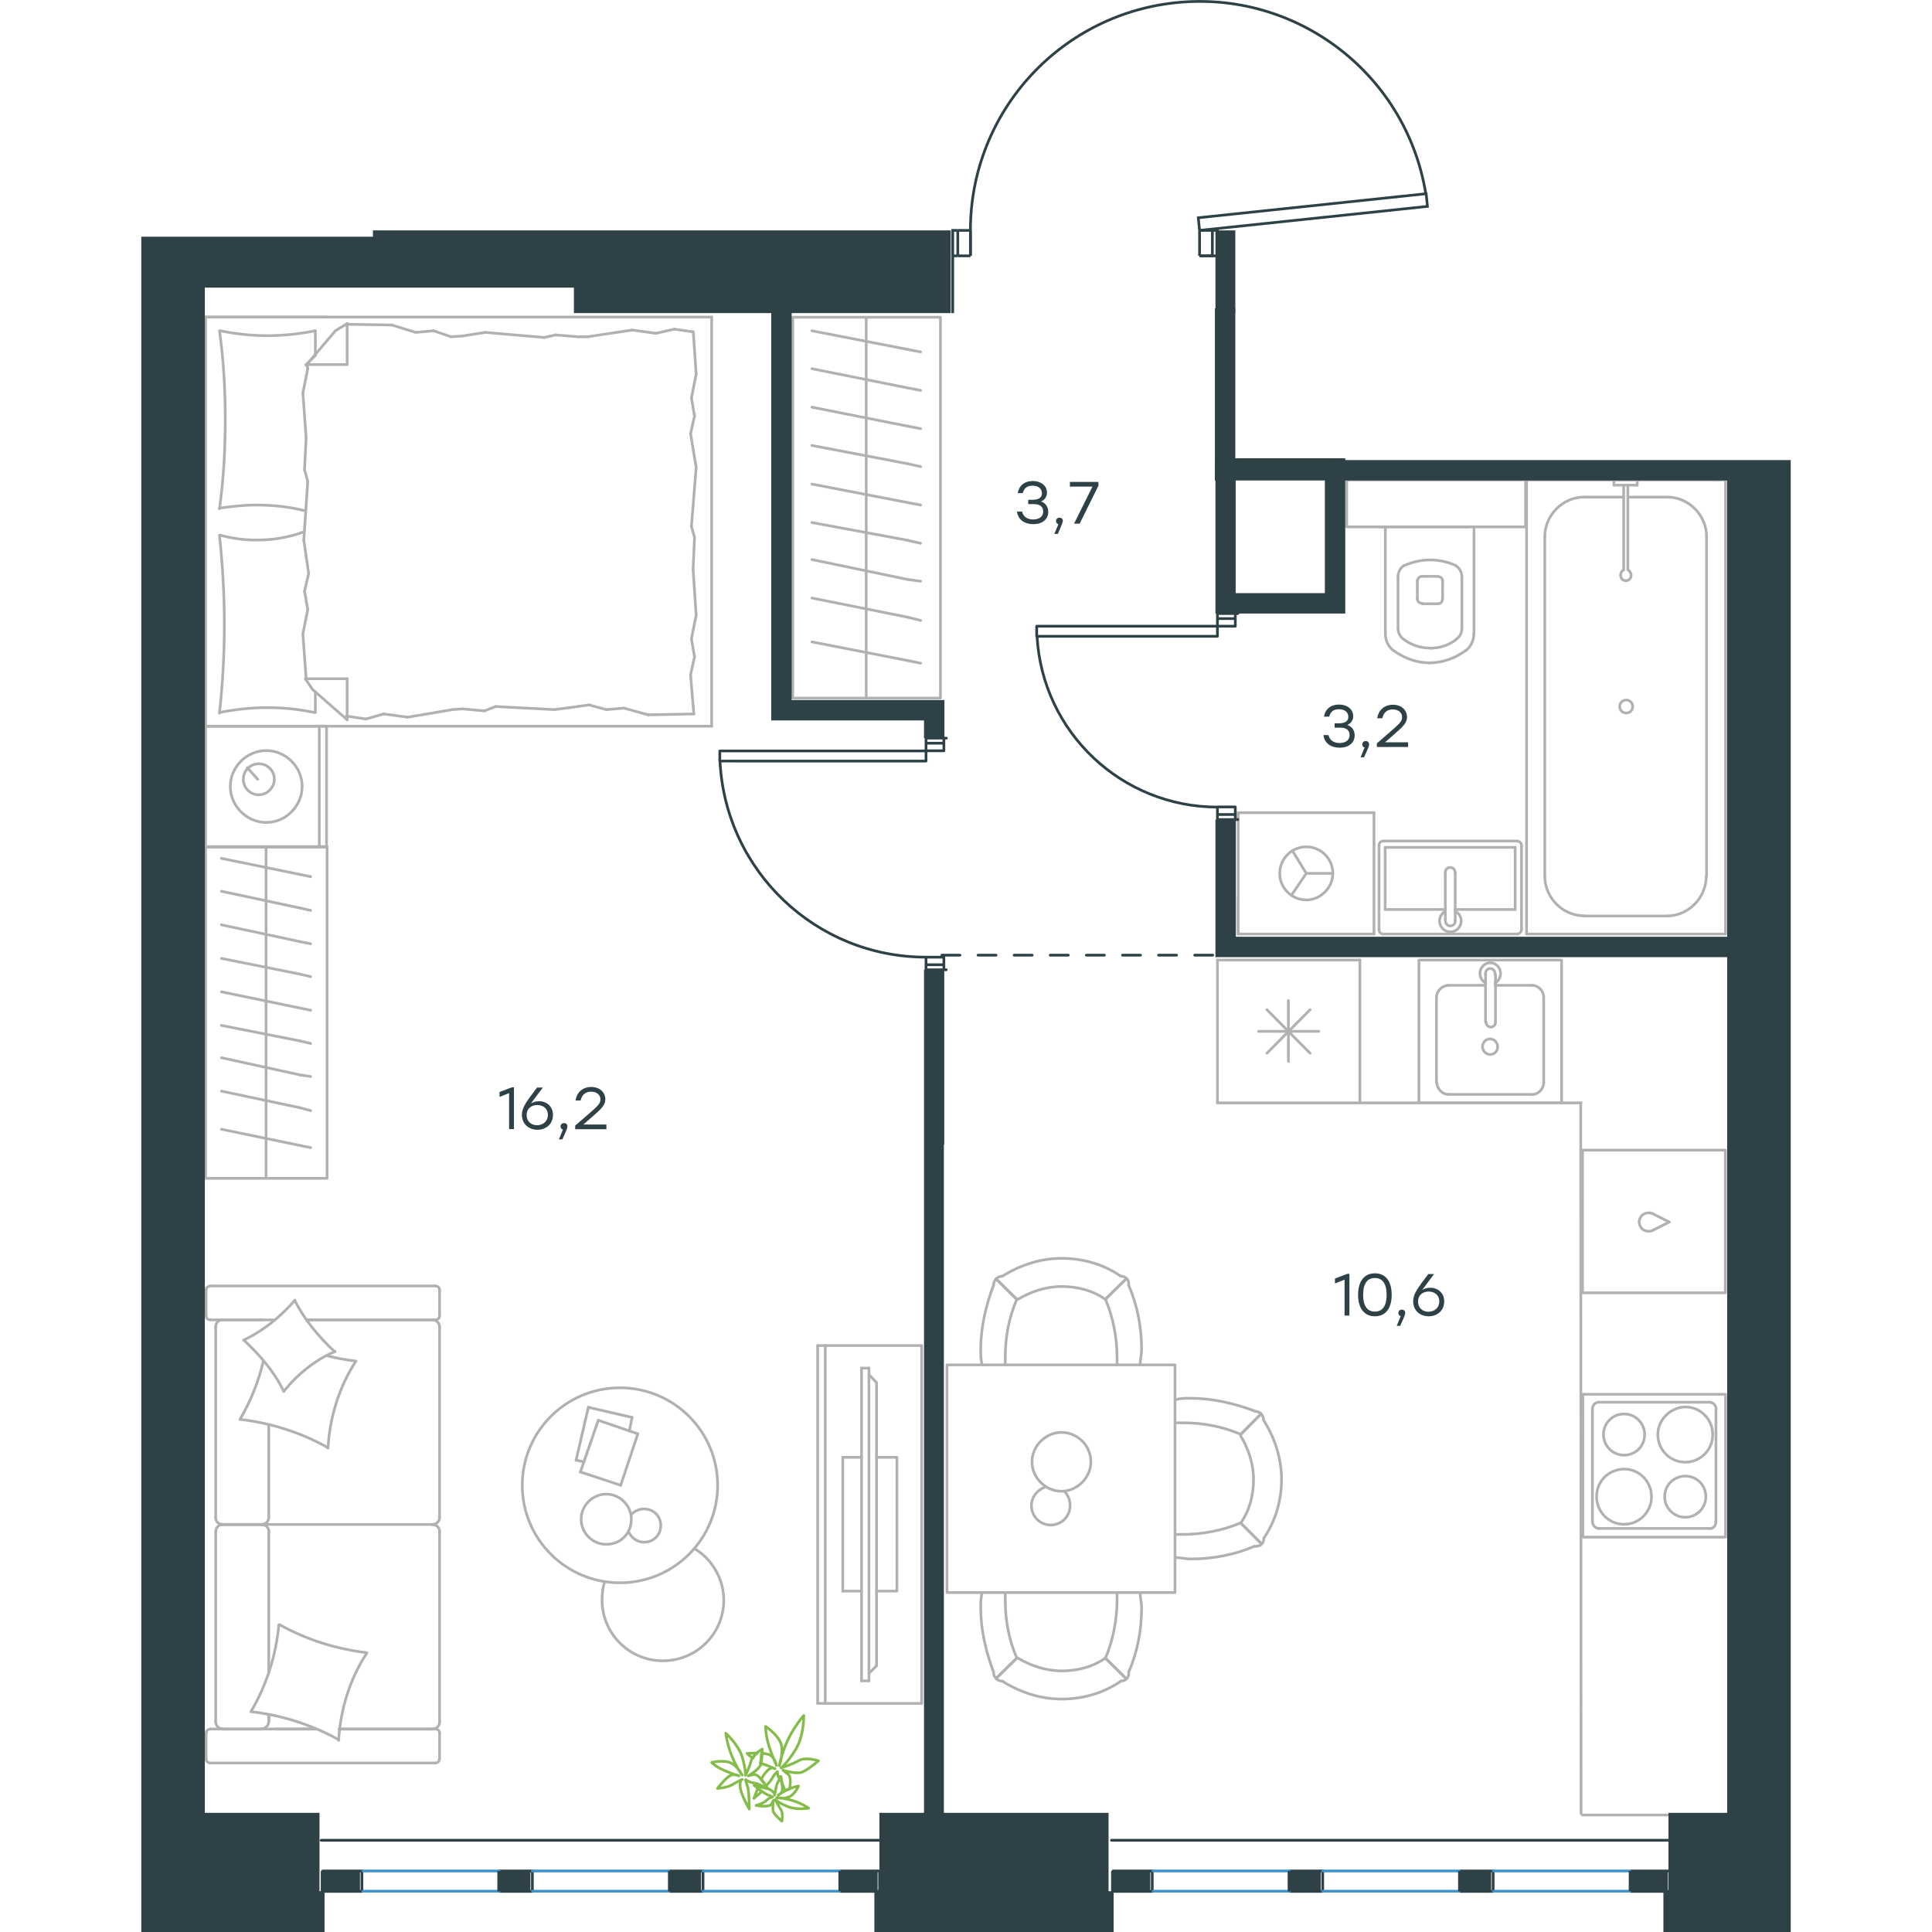 <?xml version="1.0" encoding="utf-8"?>
<!-- Generator: Adobe Illustrator 26.5.0, SVG Export Plug-In . SVG Version: 6.00 Build 0)  -->
<svg version="1.1" id="Слой_1" xmlns="http://www.w3.org/2000/svg" xmlns:xlink="http://www.w3.org/1999/xlink" x="0px" y="0px"
	 viewBox="0 0 913.5 1070" style="enable-background:new 0 0 913.5 1070;" xml:space="preserve" width="200" height="200">
<style type="text/css">
	.st0{fill:none;stroke:#B2B1B0;stroke-width:1.5;stroke-linecap:round;stroke-linejoin:round;stroke-miterlimit:22.926;}
	.st1{fill:none;stroke:#84BC4A;stroke-width:1.5;stroke-linecap:round;stroke-linejoin:round;stroke-miterlimit:22.926;}
	.st2{fill:none;stroke:#2D4146;stroke-width:1.5;stroke-linecap:round;stroke-linejoin:round;stroke-miterlimit:22.926;}
	.st3{fill:none;stroke:#2D4146;stroke-width:1.5;stroke-miterlimit:10;}
	.st4{fill:none;stroke:#3C93D0;stroke-width:1.5;stroke-linecap:round;stroke-linejoin:round;stroke-miterlimit:22.926;}
	.st5{fill-rule:evenodd;clip-rule:evenodd;fill:#2D4146;}
	.st6{enable-background:new    ;}
	.st7{fill:#2D4146;}
	
		.st8{fill:none;stroke:#2D4247;stroke-width:1.5;stroke-linecap:round;stroke-linejoin:round;stroke-miterlimit:22.926;stroke-dasharray:10;}
</style>
<g>
	<g>
		<line class="st0" x1="70.6" y1="925.6" x2="70.6" y2="848"/>
		<line class="st0" x1="165.2" y1="714.5" x2="165.2" y2="728.7"/>
		<line class="st0" x1="165.2" y1="734.9" x2="165.2" y2="840.7"/>
		<line class="st0" x1="96.7" y1="957.6" x2="74.6" y2="957.6"/>
		<line class="st0" x1="161.3" y1="957.6" x2="109.6" y2="957.6"/>
		<line class="st0" x1="161.3" y1="731" x2="91.5" y2="731"/>
		<line class="st0" x1="66.9" y1="844.3" x2="44.8" y2="844.3"/>
		<line class="st0" x1="70.6" y1="840.7" x2="70.6" y2="789.2"/>
		<line class="st0" x1="35.9" y1="974.1" x2="35.9" y2="959.9"/>
		<line class="st0" x1="44.8" y1="844.3" x2="66.9" y2="844.3"/>
		<line class="st0" x1="41.2" y1="734.9" x2="41.2" y2="840.7"/>
		<line class="st0" x1="91.5" y1="731" x2="162.9" y2="731"/>
		<line class="st0" x1="165.2" y1="848" x2="165.2" y2="953.6"/>
		<line class="st0" x1="165.2" y1="959.9" x2="165.2" y2="974.1"/>
		<line class="st0" x1="70.6" y1="953.6" x2="70.6" y2="949.6"/>
		<line class="st0" x1="38.5" y1="957.6" x2="96.7" y2="957.6"/>
		<line class="st0" x1="70.6" y1="953.6" x2="70.6" y2="949.6"/>
		<line class="st0" x1="44.8" y1="957.6" x2="66.9" y2="957.6"/>
		<line class="st0" x1="44.8" y1="844.3" x2="66.9" y2="844.3"/>
		<line class="st0" x1="41.2" y1="848" x2="41.2" y2="953.6"/>
		<line class="st0" x1="109.6" y1="957.6" x2="162.9" y2="957.6"/>
		<line class="st0" x1="38.5" y1="712.2" x2="162.9" y2="712.2"/>
		<line class="st0" x1="35.9" y1="728.7" x2="35.9" y2="714.5"/>
		<line class="st0" x1="74.1" y1="731" x2="38.5" y2="731"/>
		<line class="st0" x1="66.9" y1="844.3" x2="161.3" y2="844.3"/>
		<line class="st0" x1="66.9" y1="731" x2="44.8" y2="731"/>
		<path class="st0" d="M38.5,957.6c-1.9,0-2.6,1.3-2.6,2.3"/>
		<path class="st0" d="M162.9,731c1.6,0,2.3-1.3,2.3-2.3"/>
		<path class="st0" d="M35.9,728.7c0,1.6,1.3,2.3,2.3,2.3"/>
		<path class="st0" d="M70.6,848c0-1.9-1.6-3.6-3.9-3.6"/>
		<path class="st0" d="M44.8,731c-1.9,0-3.6,1.6-3.6,3.9"/>
		<path class="st0" d="M41.2,953.6c0,2,1.6,3.9,3.9,3.9"/>
		<path class="st0" d="M165.2,848c0-1.9-1.6-3.6-3.9-3.6"/>
		<path class="st0" d="M45.2,844.3c-2,0-3.9,1.5-3.9,3.6"/>
		<path class="st0" d="M161.3,844.3c2,0,3.9-1.6,3.9-3.9"/>
		<path class="st0" d="M35.9,974.1c0,1.6,1.3,2.3,2.3,2.3h124.6c1.6,0,2.3-1.3,2.3-2.3"/>
		<path class="st0" d="M41.2,840.7c0,1.9,1.6,3.6,3.9,3.6"/>
		<path class="st0" d="M165.2,714.5c0-1.6-1.3-2.3-2.3-2.3"/>
		<path class="st0" d="M161.3,957.6c2,0,3.9-1.6,3.9-3.9"/>
		<path class="st0" d="M165.2,959.9c0-1.6-1.3-2.3-2.3-2.3"/>
		<path class="st0" d="M165.2,734.9c0-2-1.6-3.9-3.9-3.9"/>
		<path class="st0" d="M66.1,957.6c2.2,0,4.4-1.6,4.4-3.9"/>
		<path class="st0" d="M66.6,844.3c2,0,3.9-1.5,3.9-3.6"/>
		<path class="st0" d="M38.5,712.2c-1.9,0-2.6,1.3-2.6,2.3"/>
		<path class="st0" d="M76.6,899.8c14.9,8.3,31.3,13.5,48.3,15.5"/>
		<path class="st0" d="M84.9,720.1c5.6,10.9,13.2,20.1,22.1,28.4"/>
		<path class="st0" d="M107.3,748.5c-10.9,4.6-20.8,12.6-28.4,22.1"/>
		<path class="st0" d="M124.8,915.7c-9.3,14.2-14.5,31-15.5,48.2"/>
		<path class="st0" d="M103.1,801.6c-14.9-8.3-31.3-13.5-48.3-15.5"/>
		<path class="st0" d="M54.7,786.1c5.9-10.2,10.2-20.7,12.9-32.3"/>
		<path class="st0" d="M118.9,753.8c-9.3,14.2-14.5,31-15.5,48.2"/>
		<path class="st0" d="M109.3,963.5C94.4,955.2,78,950,61,948"/>
		<path class="st0" d="M60.7,948c8.6-14.5,13.9-31,15.5-48.2"/>
		<path class="st0" d="M78.9,770.6c-5.2-10.9-13.2-20.1-22.1-28.4"/>
		<path class="st0" d="M103.1,750.9c4.9,1.3,10.6,2.3,15.5,2.9"/>
		<path class="st0" d="M56.7,742.2c10.9-5.2,20.4-12.9,28.4-22.1"/>
	</g>
	<g>
		<line class="st0" x1="247.6" y1="779.4" x2="271.8" y2="785"/>
		<line class="st0" x1="271.8" y1="785" x2="270.3" y2="792.5"/>
		<line class="st0" x1="245.2" y1="809.6" x2="240.8" y2="808.7"/>
		<line class="st0" x1="240.8" y1="808.7" x2="247.6" y2="779.4"/>
		<line class="st0" x1="253.1" y1="786.6" x2="275" y2="794.1"/>
		<line class="st0" x1="275" y1="794.1" x2="265.5" y2="822.6"/>
		<line class="st0" x1="265.5" y1="822.6" x2="243.2" y2="815.2"/>
		<line class="st0" x1="243.2" y1="815.2" x2="253.1" y2="786.6"/>
		<ellipse class="st0" cx="265.1" cy="822.6" rx="54.1" ry="54"/>
		<path class="st0" d="M271.4,841.4c0-7.6-6.3-13.9-13.9-13.9s-13.9,6.3-13.9,13.9s6.3,13.9,13.9,13.9
			C265.5,855.3,271.4,849.3,271.4,841.4z"/>
		<path class="st0" d="M271.4,838.9c1.5-2,4.4-3.2,7.1-3.2c5.1,0,9.2,3.9,9.2,9.2c0,5.1-3.9,9.2-9.2,9.2c-3.9,0-7.1-2.4-8.7-5.9"/>
		<path class="st0" d="M306.3,857.6c9.9,5.9,16.3,17,16.3,28.6c0,18.6-15.1,33.6-33.7,33.6c-18.7,0-33.7-15.1-33.7-33.6
			c0-3.3,0.3-6.6,1.3-9.9"/>
	</g>
	<g>
		<g>
			<line class="st0" x1="378.8" y1="745.2" x2="378.8" y2="943.4"/>
			<polyline class="st0" points="374.6,943.4 432.2,943.4 432.2,745.2 374.6,745.2 			"/>
			<line class="st0" x1="374.6" y1="745.2" x2="374.6" y2="943.4"/>
		</g>
		<g>
			<polyline class="st0" points="407.2,881.2 418.5,881.2 418.5,807.1 407.2,807.1 			"/>
			<line class="st0" x1="398.9" y1="807.1" x2="388.5" y2="807.1"/>
			<line class="st0" x1="388.5" y1="807.1" x2="388.5" y2="881.2"/>
			<line class="st0" x1="388.5" y1="881.2" x2="398.9" y2="881.2"/>
			<line class="st0" x1="398.9" y1="757.7" x2="403" y2="757.7"/>
			<line class="st0" x1="407.2" y1="922.5" x2="403" y2="926.8"/>
			<line class="st0" x1="403" y1="761.3" x2="407.2" y2="765.7"/>
			<line class="st0" x1="403" y1="930.9" x2="403" y2="757.7"/>
			<line class="st0" x1="398.9" y1="757.7" x2="398.9" y2="930.9"/>
			<line class="st0" x1="398.9" y1="930.9" x2="403" y2="930.9"/>
			<line class="st0" x1="407.2" y1="765.7" x2="407.2" y2="922.5"/>
		</g>
	</g>
	<g>
		<line class="st0" x1="596" y1="610.8" x2="596" y2="531.7"/>
		<line class="st0" x1="635.3" y1="587.9" x2="635.3" y2="554.1"/>
		<line class="st0" x1="647.3" y1="559.2" x2="623.4" y2="583.3"/>
		<line class="st0" x1="647.3" y1="583.3" x2="623.4" y2="559.2"/>
		<line class="st0" x1="652.2" y1="571.2" x2="618.8" y2="571.2"/>
		<line class="st0" x1="596" y1="531.7" x2="674.9" y2="531.7"/>
		<line class="st0" x1="674.9" y1="610.8" x2="674.9" y2="531.7"/>
		<line class="st0" x1="596" y1="610.8" x2="674.9" y2="610.8"/>
	</g>
	<g>
		<rect x="707.6" y="531.7" class="st0" width="79" height="79.1"/>
		<line class="st0" x1="750" y1="566.1" x2="750" y2="539.5"/>
		<line class="st0" x1="744.5" y1="545.7" x2="723.9" y2="545.7"/>
		<line class="st0" x1="723.9" y1="606.1" x2="770.3" y2="606.1"/>
		<line class="st0" x1="770.3" y1="545.7" x2="750" y2="545.7"/>
		<line class="st0" x1="776.7" y1="599.6" x2="776.7" y2="552.4"/>
		<line class="st0" x1="744.5" y1="539.5" x2="744.5" y2="566.1"/>
		<line class="st0" x1="717.3" y1="552.4" x2="717.3" y2="599.6"/>
		<path class="st0" d="M750,566.1L750,566.1c0,1.5-1.1,2.7-2.6,2.7s-2.6-1.2-2.6-2.7"/>
		<path class="st0" d="M717.3,552.4c0-3.5,3.1-6.6,6.4-6.6"/>
		<path class="st0" d="M744.5,544.5c-1.9-1.2-3.1-3.1-3.1-5.5c0-3.1,2.6-5.8,5.7-5.8c3.1,0,5.7,2.7,5.7,5.8c0,2.3-1.1,4.3-3.1,5.5"
			/>
		<path class="st0" d="M776.7,599.6c0,3.5-3.1,6.6-6.4,6.6"/>
		<path class="st0" d="M770.3,545.7c3.4,0,6.4,3.1,6.4,6.6"/>
		<path class="st0" d="M723.9,606.1c-3.4,0-6.4-3.1-6.4-6.6"/>
		<path class="st0" d="M744.5,539.5v-0.4c0-1.5,1.1-2.7,2.6-2.7s2.6,1.2,2.6,2.7v0.4"/>
		<path class="st0" d="M751.2,579.7c0-2.3-1.9-4.3-4.2-4.3s-4.2,2-4.2,4.3s1.9,4.3,4.2,4.3C749.6,584,751.2,582,751.2,579.7z"/>
	</g>
	<g>
		<path class="st0" d="M843.7,828.9c0,6.2,5,11.4,11.4,11.4c6.2,0,11.4-5,11.4-11.4c0-6.3-5-11.4-11.4-11.4
			C848.8,817.6,843.7,822.4,843.7,828.9z"/>
		<path class="st0" d="M839.9,794.5c0,8.3,6.6,15.3,15.2,15.3c8.2,0,15.2-6.6,15.2-15.3c0-8.3-6.6-15.3-15.2-15.3
			C846.8,779.4,839.9,786.4,839.9,794.5z"/>
		<path class="st0" d="M809.8,794.5c0,6.2,5,11.4,11.4,11.4s11.4-5,11.4-11.4c0-6.2-5-11.4-11.4-11.4S809.8,788.2,809.8,794.5z"/>
		<path class="st0" d="M806,828.9c0,8.3,6.6,15.3,15.2,15.3c8.2,0,15.2-6.6,15.2-15.3c0-8.3-6.6-15.3-15.2-15.3
			C812.6,813.8,806,820.3,806,828.9z"/>
		<line class="st0" x1="872.1" y1="780.5" x2="872.1" y2="842.7"/>
		<line class="st0" x1="807.2" y1="776.6" x2="868.7" y2="776.6"/>
		<line class="st0" x1="803.7" y1="842.7" x2="803.7" y2="780.5"/>
		<line class="st0" x1="868.7" y1="846.5" x2="807.2" y2="846.5"/>
		<path class="st0" d="M803.7,780.5L803.7,780.5c0-2.3,1.5-3.9,3.5-3.9"/>
		<path class="st0" d="M872.1,842.7L872.1,842.7c0,2.3-1.5,3.9-3.5,3.9"/>
		<path class="st0" d="M868.7,776.6L868.7,776.6c2,0,3.5,2,3.5,3.9"/>
		<path class="st0" d="M807.2,846.5L807.2,846.5c-2,0-3.5-2-3.5-3.9"/>
		<rect x="798.4" y="772.2" class="st0" width="79" height="79.1"/>
	</g>
	<g>
		<line class="st0" x1="102.6" y1="175.6" x2="35.6" y2="175.6"/>
		<line class="st0" x1="35.6" y1="402.2" x2="35.6" y2="175.6"/>
		<line class="st0" x1="96.4" y1="383.1" x2="96.4" y2="394.6"/>
		<line class="st0" x1="91.3" y1="201.9" x2="114" y2="201.9"/>
		<line class="st0" x1="96.4" y1="196.9" x2="91.3" y2="201.9"/>
		<line class="st0" x1="315.9" y1="402.2" x2="35.6" y2="402.2"/>
		<line class="st0" x1="114" y1="179.2" x2="114" y2="201.9"/>
		<line class="st0" x1="35.6" y1="175.6" x2="315.9" y2="175.6"/>
		<line class="st0" x1="114" y1="398.6" x2="94.9" y2="381.9"/>
		<line class="st0" x1="94.9" y1="381.9" x2="90.8" y2="375.9"/>
		<line class="st0" x1="96.4" y1="183.2" x2="96.4" y2="196.4"/>
		<line class="st0" x1="91.3" y1="375.9" x2="114" y2="375.9"/>
		<line class="st0" x1="91.3" y1="202.3" x2="107.5" y2="183.2"/>
		<line class="st0" x1="107.5" y1="183.2" x2="114" y2="179.2"/>
		<line class="st0" x1="114" y1="398.6" x2="114" y2="375.9"/>
		<line class="st0" x1="306.4" y1="297.7" x2="305.6" y2="315.3"/>
		<line class="st0" x1="304.2" y1="240.2" x2="307.3" y2="258.8"/>
		<line class="st0" x1="304.7" y1="220.4" x2="306.4" y2="230.4"/>
		<line class="st0" x1="306.4" y1="230.4" x2="304.2" y2="240.2"/>
		<line class="st0" x1="304.7" y1="291.5" x2="306.4" y2="297.7"/>
		<line class="st0" x1="307.3" y1="258.8" x2="304.7" y2="291.5"/>
		<line class="st0" x1="305.7" y1="183.7" x2="307.3" y2="207.2"/>
		<line class="st0" x1="307.3" y1="207.2" x2="304.7" y2="220.4"/>
		<line class="st0" x1="304.2" y1="373.7" x2="306" y2="395.4"/>
		<line class="st0" x1="304.7" y1="353.8" x2="306.4" y2="363.8"/>
		<line class="st0" x1="306.4" y1="363.8" x2="304.2" y2="373.7"/>
		<line class="st0" x1="305.6" y1="315.3" x2="307.3" y2="340.7"/>
		<line class="st0" x1="307.3" y1="340.7" x2="304.7" y2="353.8"/>
		<line class="st0" x1="315.9" y1="402.2" x2="315.9" y2="175.6"/>
		<path class="st0" d="M43.3,296.4c1.7,16.3,2.7,32.5,2.7,49.3c0,16.3-0.9,33-2.7,49.3"/>
		<path class="st0" d="M90.3,294.5c-9.1,3.2-17,4.6-26.6,4.6c-6.8,0-13.5-0.9-19.9-2.7"/>
		<path class="st0" d="M43.3,394.6c8.6-1.7,17.7-2.7,26.3-2.7c9.1,0,17.7,0.9,26.3,2.7"/>
		<path class="st0" d="M43.3,281.4c6.8-0.9,13.5-1.7,19.9-1.7c9.5,0,18.6,0.9,27.6,3.2"/>
		<line class="st0" x1="171.5" y1="186.5" x2="177.8" y2="186.1"/>
		<line class="st0" x1="152" y1="184.1" x2="161.9" y2="183.2"/>
		<line class="st0" x1="161.9" y1="183.2" x2="171.5" y2="186.5"/>
		<line class="st0" x1="114" y1="179.6" x2="138.8" y2="180"/>
		<line class="st0" x1="138.8" y1="180" x2="152" y2="184.1"/>
		<line class="st0" x1="229.5" y1="185.5" x2="241.7" y2="186.5"/>
		<line class="st0" x1="177.8" y1="186.1" x2="190.5" y2="184.1"/>
		<line class="st0" x1="223.1" y1="186.9" x2="229.5" y2="185.5"/>
		<line class="st0" x1="190.5" y1="184.1" x2="223.1" y2="186.9"/>
		<line class="st0" x1="241.7" y1="186.5" x2="247.1" y2="186.5"/>
		<line class="st0" x1="285.1" y1="184.6" x2="295.1" y2="182.3"/>
		<line class="st0" x1="295.1" y1="182.3" x2="305.1" y2="183.7"/>
		<line class="st0" x1="247.1" y1="186.5" x2="271.9" y2="182.8"/>
		<line class="st0" x1="271.9" y1="182.8" x2="285.1" y2="184.6"/>
		<line class="st0" x1="248" y1="390.4" x2="241.7" y2="391.3"/>
		<line class="st0" x1="267.4" y1="392.2" x2="257.5" y2="393"/>
		<line class="st0" x1="257.5" y1="393" x2="248" y2="390.4"/>
		<line class="st0" x1="306" y1="395.4" x2="280.7" y2="395.9"/>
		<line class="st0" x1="280.7" y1="395.9" x2="267.4" y2="392.2"/>
		<line class="st0" x1="190" y1="393.7" x2="177.8" y2="392.6"/>
		<line class="st0" x1="241.7" y1="391.3" x2="228.9" y2="393"/>
		<line class="st0" x1="196.3" y1="391.3" x2="190" y2="393.7"/>
		<line class="st0" x1="228.9" y1="393" x2="196.3" y2="391.3"/>
		<line class="st0" x1="177.8" y1="392.6" x2="172.4" y2="393"/>
		<line class="st0" x1="114.4" y1="396.7" x2="113.5" y2="396.7"/>
		<line class="st0" x1="134.3" y1="395.4" x2="124.4" y2="398.2"/>
		<line class="st0" x1="124.4" y1="398.2" x2="114.4" y2="396.7"/>
		<line class="st0" x1="172.4" y1="393" x2="147.5" y2="397.2"/>
		<line class="st0" x1="147.5" y1="397.2" x2="134.3" y2="395.4"/>
		<path class="st0" d="M43.3,183.2c2.3,16.3,3.2,32.5,3.2,49.3c0,16.3-0.9,33-3.2,49.3"/>
		<path class="st0" d="M96.4,183.2c-8.6,1.7-17.7,2.7-26.3,2.7c-9.1,0-17.7-0.9-26.3-2.7"/>
		<line class="st0" x1="90.4" y1="260.2" x2="91.3" y2="242.5"/>
		<line class="st0" x1="92.7" y1="317.6" x2="90" y2="299.1"/>
		<line class="st0" x1="92.2" y1="337.5" x2="90.4" y2="327.5"/>
		<line class="st0" x1="90.4" y1="327.5" x2="92.7" y2="317.6"/>
		<line class="st0" x1="92.2" y1="266.6" x2="90.4" y2="260.2"/>
		<line class="st0" x1="90" y1="299.1" x2="92.2" y2="266.6"/>
		<line class="st0" x1="91.3" y1="375.9" x2="89.5" y2="351.1"/>
		<line class="st0" x1="89.5" y1="351.1" x2="92.2" y2="337.5"/>
		<line class="st0" x1="92.2" y1="204.1" x2="91.7" y2="201.9"/>
		<line class="st0" x1="91.3" y1="242.5" x2="89.5" y2="217.7"/>
		<line class="st0" x1="89.5" y1="217.7" x2="92.2" y2="204.1"/>
		<line class="st0" x1="35.6" y1="469.2" x2="35.6" y2="402.2"/>
		<line class="st0" x1="102.6" y1="402.2" x2="102.6" y2="469.2"/>
		<line class="st0" x1="102.2" y1="469.2" x2="35.6" y2="469.2"/>
		<line class="st0" x1="35.6" y1="402.2" x2="102.2" y2="402.2"/>
		<line class="st0" x1="64.5" y1="431.6" x2="58.7" y2="425.2"/>
		<line class="st0" x1="98.6" y1="402.2" x2="98.6" y2="469.2"/>
		<path class="st0" d="M89.1,435.6c0-10.9-9.1-19.9-19.9-19.9c-10.9,0-19.9,9.1-19.9,19.9s9.1,19.9,19.9,19.9
			C79.9,455.6,89.1,446.4,89.1,435.6z"/>
		<path class="st0" d="M73.7,431.6c0-4.9-4-8.6-8.6-8.6c-4.9,0-8.6,4-8.6,8.6c0,4.9,4,8.6,8.6,8.6S73.7,436.1,73.7,431.6z"/>
	</g>
	<g>
		<line class="st0" x1="93.8" y1="635.6" x2="87.9" y2="634.4"/>
		<line class="st0" x1="87.9" y1="634.4" x2="44.4" y2="625.4"/>
		<rect x="35.6" y="468.9" class="st0" width="67.3" height="183.7"/>
		<line class="st0" x1="69.1" y1="652.2" x2="69.1" y2="469.3"/>
		<line class="st0" x1="93.8" y1="485.5" x2="87.9" y2="484.3"/>
		<line class="st0" x1="87.9" y1="484.3" x2="44.4" y2="475.4"/>
		<line class="st0" x1="93.8" y1="504.2" x2="87.9" y2="502.9"/>
		<line class="st0" x1="87.9" y1="502.9" x2="44.4" y2="493.6"/>
		<line class="st0" x1="93.8" y1="522.7" x2="87.9" y2="521.5"/>
		<line class="st0" x1="87.9" y1="521.5" x2="44.4" y2="512.2"/>
		<line class="st0" x1="93.8" y1="540.9" x2="87.9" y2="539.5"/>
		<line class="st0" x1="87.9" y1="539.5" x2="44.4" y2="530.8"/>
		<line class="st0" x1="93.8" y1="559.5" x2="87.9" y2="558.3"/>
		<line class="st0" x1="87.9" y1="558.3" x2="44.4" y2="549.3"/>
		<line class="st0" x1="93.8" y1="577.9" x2="87.9" y2="576.5"/>
		<line class="st0" x1="87.9" y1="576.5" x2="44.4" y2="567.9"/>
		<line class="st0" x1="93.8" y1="596.2" x2="87.9" y2="595.3"/>
		<line class="st0" x1="87.9" y1="595.3" x2="44.4" y2="585.8"/>
		<line class="st0" x1="87.9" y1="613.5" x2="44.4" y2="604.3"/>
		<line class="st0" x1="93.8" y1="615.1" x2="87.9" y2="613.5"/>
	</g>
	<g>
		<line class="st0" x1="735.1" y1="291.8" x2="685.7" y2="291.8"/>
		<g>
			<line class="st0" x1="738.1" y1="351" x2="738.1" y2="291.8"/>
			<line class="st0" x1="696" y1="319.7" x2="696" y2="347.8"/>
			<line class="st0" x1="731.4" y1="347.8" x2="731.4" y2="319.7"/>
			<line class="st0" x1="706.7" y1="321.4" x2="706.7" y2="331.5"/>
			<line class="st0" x1="720.7" y1="331.5" x2="720.7" y2="321.4"/>
			<line class="st0" x1="718" y1="319.2" x2="709.4" y2="319.2"/>
			<line class="st0" x1="689" y1="291.8" x2="689" y2="351"/>
			<line class="st0" x1="709.4" y1="334.4" x2="718" y2="334.4"/>
			<path class="st0" d="M693.4,360.2c5.9,4.3,12.9,6.9,19.9,6.9c0,0,0,0,0.5,0"/>
			<path class="st0" d="M709.4,319.2c-1.6,0-2.6,1.1-2.6,2.6"/>
			<path class="st0" d="M699.2,313.3c-2.2,1.6-3.2,3.7-3.2,6.3"/>
			<path class="st0" d="M706.7,331.5c0,1.6,1.1,2.6,2.6,2.6"/>
			<path class="st0" d="M699.2,354.1c4.3,3.2,9.2,4.8,14.5,4.8"/>
			<path class="st0" d="M718,334.4c1.6,0,2.6-1.1,2.6-2.6"/>
			<path class="st0" d="M720.7,321.9c0-1.6-1.1-2.6-2.6-2.6"/>
			<path class="st0" d="M731.4,319.7c0-2.6-1.1-4.8-3.2-6.3"/>
			<path class="st0" d="M728.2,313.3c-4.3-2.1-9.7-3.2-14.5-3.2s-9.7,1.1-14.5,3.2"/>
			<path class="st0" d="M728.2,354.1c2.2-1.6,3.2-3.7,3.2-6.3"/>
			<path class="st0" d="M713.3,367.1L713.3,367.1c7.5,0,14.5-2.6,20.3-6.9"/>
			<path class="st0" d="M689,351c0,3.7,1.6,6.9,4.3,9.2"/>
			<path class="st0" d="M733.7,360.2c2.6-2.1,4.3-5.4,4.3-9.2"/>
			<path class="st0" d="M713.7,359L713.7,359c5.4,0,10.3-1.6,14.5-4.8"/>
			<path class="st0" d="M696,347.8c0,2.6,1.1,4.8,3.2,6.3"/>
		</g>
		<rect x="667.6" y="265.8" class="st0" width="99.1" height="26"/>
	</g>
	<g>
		<line class="st0" x1="760.9" y1="469.3" x2="760.9" y2="503.7"/>
		<line class="st0" x1="760.9" y1="503.7" x2="727.7" y2="503.7"/>
		<line class="st0" x1="722.2" y1="503.7" x2="688.9" y2="503.7"/>
		<line class="st0" x1="688.9" y1="469.3" x2="760.9" y2="469.3"/>
		<line class="st0" x1="688.9" y1="503.7" x2="688.9" y2="469.3"/>
		<line class="st0" x1="687.8" y1="517.3" x2="762.1" y2="517.3"/>
		<line class="st0" x1="685.5" y1="468.5" x2="685.5" y2="514.7"/>
		<line class="st0" x1="762.1" y1="465.8" x2="687.8" y2="465.8"/>
		<line class="st0" x1="764.4" y1="514.7" x2="764.4" y2="468.5"/>
		<path class="st0" d="M764.4,468.5c0-1.6-0.9-2.6-2.3-2.6"/>
		<path class="st0" d="M687.8,465.8c-1.4,0-2.3,1.1-2.3,2.6"/>
		<path class="st0" d="M685.5,514.7c0,1.6,0.9,2.6,2.3,2.6"/>
		<path class="st0" d="M762.1,517.3c1,0,2.3-1.1,2.3-2.6"/>
		<line class="st0" x1="722.2" y1="483.1" x2="722.2" y2="509.7"/>
		<line class="st0" x1="727.7" y1="509.7" x2="727.7" y2="483.1"/>
		<path class="st0" d="M722.2,483.1L722.2,483.1c0-1.5,1.2-2.7,2.7-2.7s2.7,1.2,2.7,2.7l0,0"/>
		<path class="st0" d="M727.7,504.7c2.1,1,3.3,3.1,3.3,5.4c0,3.3-2.7,6-6,6s-6-2.7-6-6c0-2.3,1.3-4.4,3.3-5.4"/>
		<path class="st0" d="M727.7,509.7c0,0.1,0,0.2,0,0.4c0,1.5-1.2,2.7-2.7,2.7s-2.7-1.2-2.7-2.7c0-0.1,0-0.2,0-0.4"/>
	</g>
	<g>
		<line class="st0" x1="824.1" y1="275.3" x2="845" y2="275.3"/>
		<line class="st0" x1="799" y1="275.3" x2="821" y2="275.3"/>
		<line class="st0" x1="866.9" y1="297.2" x2="866.9" y2="485.3"/>
		<line class="st0" x1="845" y1="507.3" x2="799" y2="507.3"/>
		<line class="st0" x1="767.2" y1="517.3" x2="767.2" y2="265.8"/>
		<line class="st0" x1="877.4" y1="517.3" x2="767.2" y2="517.3"/>
		<line class="st0" x1="777.3" y1="485.3" x2="777.3" y2="297.2"/>
		<line class="st0" x1="877.4" y1="265.8" x2="877.4" y2="517.3"/>
		<line class="st0" x1="767.2" y1="265.8" x2="877.4" y2="265.8"/>
		<path class="st0" d="M845,507.3c11.8,0,21.7-10.1,21.7-21.9"/>
		<path class="st0" d="M799,275.3c-11.8,0-21.7,10.1-21.7,21.9"/>
		<path class="st0" d="M777.3,485.3c0,11.9,10,21.9,21.7,21.9"/>
		<path class="st0" d="M866.9,297.2c0-11.9-10-21.9-21.7-21.9"/>
		<line class="st0" x1="871" y1="265.8" x2="873.9" y2="265.8"/>
		<line class="st0" x1="823.3" y1="268.7" x2="823.3" y2="315.6"/>
		<line class="st0" x1="821" y1="315.6" x2="821" y2="268.7"/>
		<line class="st0" x1="815.6" y1="265.8" x2="828.5" y2="265.8"/>
		<line class="st0" x1="828.5" y1="265.8" x2="828.5" y2="268.7"/>
		<line class="st0" x1="828.5" y1="268.7" x2="815.6" y2="268.7"/>
		<line class="st0" x1="815.6" y1="268.7" x2="815.6" y2="265.8"/>
		<path class="st0" d="M821,315.6c-1.2,0.7-1.7,1.8-1.7,3c0,1.8,1.2,3,2.9,3s2.9-1.2,2.9-3c0-1.2-0.7-2.3-1.7-3"/>
		<path class="st0" d="M822.4,387.7c-2,0-3.6,1.5-3.6,3.6c0,2,1.5,3.6,3.6,3.6c2,0,3.6-1.5,3.6-3.6
			C825.9,389,824.2,387.7,822.4,387.7z"/>
	</g>
	<g>
		<line class="st0" x1="682.7" y1="517.3" x2="682.7" y2="450.1"/>
		<g>
			<line class="st0" x1="607.5" y1="450.1" x2="682.7" y2="450.1"/>
			<line class="st0" x1="607.5" y1="497.2" x2="607.5" y2="517.3"/>
			<line class="st0" x1="607.5" y1="450.1" x2="607.5" y2="517.3"/>
			<line class="st0" x1="645.2" y1="483.7" x2="637" y2="495.8"/>
			<line class="st0" x1="645.2" y1="483.7" x2="659.9" y2="483.7"/>
			<line class="st0" x1="645.2" y1="483.7" x2="637.5" y2="471.1"/>
			<path class="st0" d="M659.9,483.7c0-8.2-6.6-14.7-14.7-14.7c-8.1,0-14.7,6.6-14.7,14.7s6.6,14.7,14.7,14.7
				C652.9,498.5,659.9,491.8,659.9,483.7z"/>
			<line class="st0" x1="607.5" y1="517.3" x2="682.7" y2="517.3"/>
		</g>
	</g>
	<g>
		<rect x="798.2" y="637" class="st0" width="79.1" height="79"/>
		<line class="st0" x1="846.2" y1="676.8" x2="836.9" y2="672.1"/>
		<line class="st0" x1="836.9" y1="681.5" x2="846.2" y2="676.8"/>
		<path class="st0" d="M836.9,681.5c-0.8,0.4-1.5,0.4-2.3,0.4c-2.7,0-5-2.3-5-5"/>
		<path class="st0" d="M836.9,672.1c-0.8-0.4-1.5-0.4-2.3-0.4c-2.7,0-5,2.3-5,5"/>
	</g>
	<line class="st0" x1="797.2" y1="610.8" x2="797.4" y2="1004.5"/>
	<line class="st0" x1="845.6" y1="1005.2" x2="798.2" y2="1005.2"/>
	<line class="st0" x1="674.9" y1="610.8" x2="797.4" y2="610.8"/>
	<g>
		<rect x="446.2" y="755.9" class="st0" width="126.3" height="126.1"/>
		<path class="st0" d="M533.9,918.3c-7.1,5-15.6,7.1-24.2,7.1c-8.5,0-17-2.8-24.2-7.1"/>
		<path class="st0" d="M553.2,882c0,2.8,0.8,5.7,0.8,8.5c0,12.1-2.2,24.1-7.1,35.5"/>
		<path class="st0" d="M472,926c-4.3-11.4-7.1-23.5-7.1-35.5c0-2.8,0-5.7,0.8-8.5"/>
		<path class="st0" d="M540.4,882c0,1.4,0,2.8,0,4.3c0,10.7-2.2,22.1-6.4,32"/>
		<path class="st0" d="M484.9,918.3c-4.3-9.9-6.4-20.6-6.4-32c0-1.4,0-2.8,0-4.3"/>
		<path class="st0" d="M542.5,931.1c-9.3,6.4-20.6,9.9-32.8,9.9c-11.4,0-22.8-3.6-32.8-9.9"/>
		<line class="st0" x1="533.9" y1="918.3" x2="545.4" y2="929.6"/>
		<line class="st0" x1="484.9" y1="918.3" x2="473.4" y2="929.6"/>
		<line class="st0" x1="533.9" y1="918.3" x2="545.4" y2="929.6"/>
		<line class="st0" x1="484.9" y1="918.3" x2="473.4" y2="929.6"/>
		<path class="st0" d="M477,931.1c-2.8,0-5-2.2-5-5"/>
		<path class="st0" d="M546.8,926c0.5,2.8-1.4,5-4.3,5"/>
		<path class="st0" d="M533.9,719.6c-7.1-5-15.6-7.1-24.2-7.1c-8.5,0-17,2.8-24.2,7.1"/>
		<path class="st0" d="M553.2,755.9c0-2.8,0.8-5.7,0.8-8.5c0-12.1-2.2-24.1-7.1-35.5"/>
		<path class="st0" d="M472,711.8c-4.3,11.4-7.1,23.5-7.1,35.5c0,2.8,0,5.7,0.8,8.5"/>
		<path class="st0" d="M540.4,755.9c0-1.4,0-2.8,0-4.3c0-10.7-2.2-22.1-6.4-32"/>
		<path class="st0" d="M484.9,719.6c-4.3,9.9-6.4,20.6-6.4,32c0,1.4,0,2.8,0,4.3"/>
		<path class="st0" d="M542.5,706.8c-9.3-6.4-20.6-9.9-32.8-9.9c-11.4,0-22.8,3.6-32.8,9.9"/>
		<line class="st0" x1="533.9" y1="719.6" x2="545.4" y2="708.3"/>
		<line class="st0" x1="484.9" y1="719.6" x2="473.4" y2="708.3"/>
		<line class="st0" x1="533.9" y1="719.6" x2="545.4" y2="708.3"/>
		<line class="st0" x1="484.9" y1="719.6" x2="473.4" y2="708.3"/>
		<path class="st0" d="M477,706.8c-2.8,0-5,2.2-5,5"/>
		<path class="st0" d="M546.8,711.8c0.5-2.8-1.4-5-4.3-5"/>
		<path class="st0" d="M608.9,843.5c5-7.1,7.1-15.6,7.1-24.1s-2.8-17-7.1-24.1"/>
		<path class="st0" d="M572.6,862.6c2.8,0,5.7,0.8,8.5,0.8c12.1,0,24.2-2.2,35.6-7.1"/>
		<path class="st0" d="M616.7,781.5c-11.4-4.3-23.5-7.1-35.6-7.1c-2.8,0-5.7,0-8.5,0.8"/>
		<path class="st0" d="M572.6,849.8c1.4,0,2.8,0,4.3,0c10.7,0,22.1-2.2,32-6.4"/>
		<path class="st0" d="M608.9,794.4c-9.9-4.3-20.6-6.4-32-6.4c-1.4,0-2.8,0-4.3,0"/>
		<path class="st0" d="M621.6,852c6.4-9.3,9.9-20.6,9.9-32.7c0-11.4-3.6-22.7-9.9-32.7"/>
		<line class="st0" x1="608.9" y1="843.5" x2="620.2" y2="854.8"/>
		<line class="st0" x1="608.9" y1="794.4" x2="620.2" y2="783"/>
		<line class="st0" x1="608.9" y1="843.5" x2="620.2" y2="854.8"/>
		<line class="st0" x1="608.9" y1="794.4" x2="620.2" y2="783"/>
		<path class="st0" d="M621.6,786.6c0-2.8-2.2-5-5-5"/>
		<path class="st0" d="M616.7,856.3c2.8,0.5,5-1.4,5-4.3"/>
		<path class="st0" d="M509.6,793.3c-8.7,0-16.3,7.5-16.3,16.3s7.5,16.3,16.3,16.3c8.7,0,16.3-7.5,16.3-16.3
			C525.9,800.4,518.3,793.3,509.6,793.3z"/>
		<path class="st0" d="M511.2,825.9c2,2,3.2,4.8,3.2,8c0,5.9-4.8,10.7-10.7,10.7c-6,0-10.7-4.8-10.7-10.7c0-4.8,3.2-8.7,7.5-10.3"/>
	</g>
	<g>
		<line class="st0" x1="431.6" y1="367.3" x2="424.3" y2="365.8"/>
		<line class="st0" x1="424.3" y1="365.8" x2="371.4" y2="355.5"/>
		<rect x="360.8" y="175.7" class="st0" width="81.8" height="210.9"/>
		<line class="st0" x1="401.5" y1="386.2" x2="401.5" y2="176.2"/>
		<line class="st0" x1="431.6" y1="194.9" x2="424.3" y2="193.5"/>
		<line class="st0" x1="424.3" y1="193.5" x2="371.4" y2="183.2"/>
		<line class="st0" x1="431.6" y1="216.2" x2="424.3" y2="214.8"/>
		<line class="st0" x1="424.3" y1="214.8" x2="371.4" y2="204.2"/>
		<line class="st0" x1="431.6" y1="237.4" x2="424.3" y2="236"/>
		<line class="st0" x1="424.3" y1="236" x2="371.4" y2="225.5"/>
		<line class="st0" x1="431.6" y1="258.4" x2="424.3" y2="256.8"/>
		<line class="st0" x1="424.3" y1="256.8" x2="371.4" y2="246.7"/>
		<line class="st0" x1="431.6" y1="279.7" x2="424.3" y2="278.3"/>
		<line class="st0" x1="424.3" y1="278.3" x2="371.4" y2="268.1"/>
		<line class="st0" x1="431.6" y1="300.9" x2="424.3" y2="299.2"/>
		<line class="st0" x1="424.3" y1="299.2" x2="371.4" y2="289.4"/>
		<line class="st0" x1="431.6" y1="321.9" x2="424.3" y2="320.9"/>
		<line class="st0" x1="424.3" y1="320.9" x2="371.4" y2="309.9"/>
		<line class="st0" x1="424.3" y1="341.8" x2="371.4" y2="331.2"/>
		<line class="st0" x1="431.6" y1="343.6" x2="424.3" y2="341.8"/>
	</g>
</g>
<g>
	<path class="st1" d="M354.4,979.1c0,0,3.6-2.9,8.2-10.5c4.5-7.5,4.3-18.5,4.3-18.5s-5,5.5-9,13.9c-3.8,8.5-4.5,13.9-4.5,13.9
		s2.9-8.5,0.4-13.4c-2.7-5-8-8.3-8-8.3s-0.2,3.4,1.3,9c1.5,5.5,4.7,12.6,4.7,12.6s-0.9-5-4.3-6.1c-0.9-0.2-2.5-0.7-4-0.7
		c-0.2,1.6-0.2,3.8-0.7,5.5c0.2,0.2,0.7,0.2,0.7,0.2c3.6,1.1,7.5,2.9,7.5,2.9s-1.9-1.9-5,1.9c-0.9,0.9-1.9,2.5-2.7,4
		c0.9,1.1,2.1,2.7,2.7,3.6c1.5-1.6,2.9-3.2,3.4-4.3c1.9-3.2,2.9-3.6,2.9-3.6s-0.2,1.5,0.9,3.6c0.4-0.7,0.7-0.9,0.7-0.9
		s0.2,1.3,0.7,3.2c0.7,1.3,1.3,2.9,1.9,4.7c0.7-0.4,1.3-0.7,2.3-1.1l0.2-0.2c0.7-3.2,0.7-6.6-0.7-7.8l-2.9-2.3c0,0,7.8,2.5,10.9,0.9
		c3.2-1.3,8.7-6.1,8.7-6.1s-6.8-2.3-10.7-0.2C360.3,977.3,354.4,979.1,354.4,979.1z M341.2,970.9c-2.9,0-5.7,0.2-5.7,0.2
		s1.3,1.3,3.2,2.7C339.3,972.5,340.1,971.6,341.2,970.9z M342.3,988.5c-0.2,0.2-0.2,0.7-0.4,0.9c0.9,0.2,2.3,0.7,3.4,0.9l0.2-0.2
		C344.8,989.7,343.7,988.9,342.3,988.5z M341.4,990.5c-1.1,2.9-2.1,5.5-2.1,5.5s2.1-1.9,4.3-3.8C343,991.6,342,991,341.4,990.5z
		 M357.5,995.8c0,0.2,0.2,0.7,0.2,0.7h0.2c0-0.2,0.2-0.4,0.2-0.9C357.8,995.8,357.8,995.8,357.5,995.8z"/>
	<path class="st1" d="M334.6,983.2c0,0,0.2-3.6-1.9-10.5c-2.3-6.8-9-12.8-9-12.8s0.7,6.3,3.6,13.2s5.5,10,5.5,10s-2.9-5.9-7.5-7.2
		c-4.5-1.1-9.4,0.2-9.4,0.2s1.9,2.1,6.1,4c4.3,2.1,9,3.4,9,3.4s-2.3-1.3-4.7-0.2c-2.7,1.3-7.2,7.2-7.2,7.2s5.5-0.4,8.2-2.1
		c2.7-1.6,5.5-2.9,5.5-2.9s-1.5,0.2-1.1,4.3s5,12.1,5,12.1s0-9.6-0.9-12.3s-1.1-4-1.1-4s1.9,1.5,4.7,1.9c2.3,0.2,5,2.1,6.8,2.9
		c0.2,0.2,0.7,0.2,0.7,0.2c-0.9-1.6-5-8.5-7.8-7.8l-2.9,0.7c0,0,5.9-3.4,6.8-6.1c0.9-2.7,0.9-8.7,0.9-8.7s-5,2.9-6.1,6.3
		C336.9,978.9,334.6,983.2,334.6,983.2z"/>
	<path class="st1" d="M351.2,996.7c0,0,1.9,1.9,6.8,3.8c5,2.1,11.6,0.9,11.6,0.9s-3.8-2.7-9.2-4.3c-5.5-1.5-8.5-1.5-8.5-1.5
		s4.7,1.1,7.8-0.9c2.9-2.1,4.3-5.5,4.3-5.5s-2.1,0.2-5.2,1.6c-3.2,1.3-6.1,3.4-6.1,3.4s1.9-0.7,2.3-2.7c0.4-2.1-0.7-7.5-0.7-7.5
		s-2.3,3.4-2.7,5.7c-0.4,2.3-0.9,4.5-0.9,4.5s0.7-0.9-1.9-2.7c-2.5-1.9-9.4-2.7-9.4-2.7s5.5,4.5,7.5,5.2c2.1,0.7,2.7,1.3,2.7,1.3
		s-1.9,0.2-3.4,1.9c-1.5,1.5-5.7,2.7-5.7,2.7s7.2,1.3,8.5-0.7l1.1-2.1c0,0-0.9,5,0.2,6.8c1.1,1.9,4.5,4.7,4.5,4.7s0.9-4.3-0.7-6.6
		C352.7,999.8,351.2,996.7,351.2,996.7z"/>
</g>
<path class="st2" d="M607.3,453.9H596 M605.9,339.8H596h11.3 M596,339.8v7h9.9v-7 M596,446.9h9.9v7H596V446.9z M495.9,346.8H596v5.6
	H495.9V346.8z M596,342.6h9.9v4.2H596V342.6z M596,446.9h9.9v4.2H596V446.9z M495.9,346.8H596 M496.1,352.5c3,53,46.8,94.5,100,94.5
	 M445.8,537.1h-11.3 M444.5,408.8h-9.9h11.3 M434.6,408.8v7h9.9v-7 M434.6,530.1h9.9v7h-9.9V530.1z M320.4,415.9h114.2v5.6H320.4
	V415.9z M434.6,411.6h9.9v4.2h-9.9V411.6z M434.6,530.1h9.9v4.2h-9.9V530.1z M320.4,415.9h114.2 M320.5,421.6
	c3,60.8,53.2,108.5,114,108.5"/>
<polyline class="st3" points="459.2,141.7 459.2,141.7 459.2,127.6 459.2,127.6 "/>
<path class="st3" d="M711.4,107.3C700.8,42.1,641.9-4.1,576,1.2c-66,5.3-116.8,60.3-116.8,126.4"/>
<polyline class="st3" points="711.4,107.3 585.4,120.6 586.1,127.6 "/>
<line class="st3" x1="452.2" y1="127.6" x2="452.2" y2="141.7"/>
<line class="st3" x1="452.2" y1="127.6" x2="459.2" y2="127.6"/>
<line class="st3" x1="459.2" y1="141.7" x2="452.2" y2="141.7"/>
<polyline class="st3" points="586.1,141.7 586.1,141.7 596,141.7 "/>
<line class="st3" x1="596" y1="141.7" x2="596" y2="173.4"/>
<polyline class="st3" points="586.1,127.6 712.3,114.3 711.6,107.3 711.4,107.3 "/>
<path class="st3" d="M711.4,107.3L711.4,107.3"/>
<line class="st3" x1="459.2" y1="141.7" x2="459.2" y2="127.6"/>
<polyline class="st3" points="452.2,127.6 449.4,127.6 449.4,141.7 "/>
<line class="st3" x1="449.4" y1="141.7" x2="452.2" y2="141.7"/>
<line class="st3" x1="586.1" y1="127.6" x2="593.2" y2="127.6"/>
<line class="st3" x1="586.1" y1="127.6" x2="586.1" y2="141.7"/>
<polyline class="st3" points="586.1,141.7 593.2,141.7 593.2,127.6 "/>
<polyline class="st3" points="593.2,127.6 596,127.6 596,141.7 "/>
<line class="st3" x1="449.4" y1="141.7" x2="449.4" y2="173.4"/>
<line class="st2" x1="537.3" y1="1019.2" x2="847.4" y2="1019.2"/>
<rect x="538.2" y="1036.2" class="st2" width="21.7" height="11.3"/>
<rect x="636" y="1036.2" class="st2" width="18.3" height="11.3"/>
<rect x="824.9" y="1036.2" class="st2" width="21.7" height="11.3"/>
<rect x="730.4" y="1036.2" class="st2" width="18.3" height="11.3"/>
<line class="st2" x1="99.6" y1="1019.2" x2="409.7" y2="1019.2"/>
<rect x="100.5" y="1036.2" class="st2" width="21.7" height="11.3"/>
<rect x="198.3" y="1036.2" class="st2" width="18.3" height="11.3"/>
<rect x="387.2" y="1036.2" class="st2" width="21.7" height="11.3"/>
<rect x="292.8" y="1036.2" class="st2" width="18.3" height="11.3"/>
<path class="st4" d="M654.3,1047.4h75.6 M654.3,1036.2h75.6 M560.3,1047.4H636 M560.3,1036.2H636 M748.8,1047.4h75.6 M748.8,1036.2
	h75.6"/>
<path class="st4" d="M216.6,1047.4h75.6 M216.6,1036.2h75.6 M122.7,1047.4h75.6 M122.7,1036.2h75.6 M311.1,1047.4h75.6
	 M311.1,1036.2h75.6"/>
<rect x="634.9" y="1036.2" class="st5" width="18.3" height="11.3"/>
<rect x="729.3" y="1036.2" class="st5" width="18.3" height="11.3"/>
<rect x="197.2" y="1036.2" class="st5" width="18.3" height="11.3"/>
<rect x="291.7" y="1036.2" class="st5" width="18.3" height="11.3"/>
<g class="st6">
	<path class="st7" d="M502.3,283.5c0,4.2-3.4,6.8-8.3,6.8c-4.5,0-8.4-2.2-9-7h2.8c0.7,3.1,3.2,4.4,6.2,4.4c3.4,0,5.5-1.7,5.5-4.4
		c0-2.3-1.4-4.1-5.1-4.1h-3.2v-2.4h2.4c3.5,0,5.2-1.3,5.2-3.6c0-2.6-2.1-4.2-5.1-4.2c-2.8,0-4.7,1-5.5,4.1h-2.8
		c0.9-4.7,4.2-6.7,8.4-6.7c4.4,0,7.8,2.6,7.8,6.4c0,2.2-1.2,4.1-3.3,4.9C500.8,278.6,502.3,280.7,502.3,283.5z"/>
	<path class="st7" d="M507.6,295.7h-1.9l2.2-5.4c-0.8-0.2-1.3-0.9-1.3-1.7c0-1.1,0.8-1.9,1.9-1.9c0.8,0,1.9,0.4,1.9,1.9
		C510.3,289.1,510.2,289.8,507.6,295.7z"/>
	<path class="st7" d="M530.1,266.9v2.1l-10.4,21h-3.1l10.2-20.5h-12.5v-2.6H530.1z"/>
</g>
<g class="st6">
	<path class="st7" d="M206.4,602.2v23.1h-2.7v-19.9l-5.3,2.1v-2.7l6.8-2.6H206.4z"/>
	<path class="st7" d="M228,617.5c0,5-3.8,8.2-8.6,8.2c-4.7,0-8.6-3.1-8.6-8.3c0-4,2.4-7.2,8.4-15.1h3.2l-6.6,8.8
		c1.2-0.7,2.6-1.2,4.3-1.2C224.2,609.8,228,612.5,228,617.5z M225.2,617.5c0-3.5-2.6-5.5-5.9-5.5c-3.4,0-5.9,2.1-5.9,5.6
		s2.6,5.6,5.8,5.6C222.6,623.1,225.2,620.9,225.2,617.5z"/>
	<path class="st7" d="M233.2,631h-1.9l2.2-5.4c-0.8-0.2-1.3-0.9-1.3-1.7c0-1.1,0.8-1.9,1.9-1.9c0.8,0,1.9,0.4,1.9,1.9
		C236,624.5,235.9,625.2,233.2,631z"/>
	<path class="st7" d="M257.6,625.4h-17.3v-2l6.7-5.8c5.6-4.9,7.3-6.3,7.3-8.7c0-2.5-2-4.3-5.2-4.3c-3.3,0-5.1,1.9-5.8,4.9h-2.8
		c0.7-4.6,4-7.5,8.7-7.5c4.7,0,7.8,3,7.8,6.8c0,3.4-2.4,5.5-7.8,10.2l-4.4,3.8h12.8V625.4z"/>
</g>
<g class="st6">
	<path class="st7" d="M669.1,705.5v23.1h-2.7v-19.9l-5.3,2.1v-2.7l6.8-2.6H669.1z"/>
	<path class="st7" d="M692.5,717.1c0,7.6-3.4,11.9-9.3,11.9c-5.8,0-9.3-4.3-9.3-11.9s3.5-11.9,9.3-11.9
		C689.1,705.2,692.5,709.5,692.5,717.1z M689.7,717.1c0-6.6-2.6-9.3-6.5-9.3s-6.5,2.7-6.5,9.3s2.6,9.3,6.5,9.3
		S689.7,723.7,689.7,717.1z"/>
	<path class="st7" d="M697.2,734.3h-1.9l2.2-5.4c-0.8-0.2-1.3-0.9-1.3-1.7c0-1.1,0.8-1.9,1.9-1.9c0.8,0,1.9,0.4,1.9,1.9
		C700,727.8,699.9,728.5,697.2,734.3z"/>
	<path class="st7" d="M721.6,720.8c0,5-3.8,8.2-8.6,8.2c-4.7,0-8.6-3.1-8.6-8.3c0-4,2.4-7.2,8.4-15.1h3.2l-6.6,8.8
		c1.2-0.7,2.6-1.2,4.3-1.2C717.8,713.1,721.6,715.8,721.6,720.8z M718.9,720.8c0-3.5-2.6-5.5-5.9-5.5c-3.4,0-5.9,2.1-5.9,5.6
		s2.6,5.6,5.8,5.6C716.3,726.4,718.9,724.2,718.9,720.8z"/>
</g>
<g class="st6">
	<path class="st7" d="M672,407.3c0,4.2-3.4,6.8-8.3,6.8c-4.5,0-8.4-2.2-9-7h2.8c0.7,3.1,3.2,4.4,6.2,4.4c3.4,0,5.5-1.7,5.5-4.4
		c0-2.3-1.4-4.1-5.1-4.1h-3.2v-2.4h2.4c3.5,0,5.2-1.3,5.2-3.6c0-2.6-2.1-4.2-5.1-4.2c-2.8,0-4.7,1-5.5,4.1H655
		c0.9-4.7,4.2-6.7,8.4-6.7c4.4,0,7.8,2.6,7.8,6.4c0,2.2-1.2,4.1-3.3,4.9C670.5,402.4,672,404.4,672,407.3z"/>
	<path class="st7" d="M677.2,419.4h-1.9l2.2-5.4c-0.8-0.2-1.3-0.9-1.3-1.7c0-1.1,0.8-1.9,1.9-1.9c0.8,0,1.9,0.4,1.9,1.9
		C680,412.9,679.9,413.6,677.2,419.4z"/>
	<path class="st7" d="M701.6,413.7h-17.3v-2l6.7-5.8c5.6-4.9,7.3-6.3,7.3-8.7c0-2.5-2-4.3-5.2-4.3c-3.3,0-5.1,1.9-5.8,4.9h-2.8
		c0.7-4.6,4-7.5,8.7-7.5c4.7,0,7.8,3,7.8,6.8c0,3.4-2.4,5.5-7.8,10.2l-4.4,3.8h12.8V413.7z"/>
</g>
<line class="st8" x1="443.4" y1="529" x2="602.1" y2="529"/>
<rect x="594.6" y="254.8" class="st5" width="318.9" height="11.3"/>
<rect x="594.6" y="170.8" class="st5" width="11.3" height="95.3"/>
<polygon class="st5" points="448.3,173.4 448.3,127.6 439.5,127.6 160,127.6 128.3,127.6 128.3,131.1 0,131.1 0,977 0,1070 
	101.5,1070 101.5,1047.4 121.1,1047.4 121.1,1036.2 99.4,1036.2 99.4,1047.4 98.7,1047.4 98.7,1004 35.2,1004 35.2,992 35.2,977 
	35.2,691.4 35.2,686.7 35.2,159.3 239.6,159.3 239.6,173.4 348.9,173.4 348.9,399 433.5,399 433.5,408.8 444.8,408.8 444.8,387.7 
	360.2,387.7 360.2,173.4 "/>
<polygon class="st5" points="878.3,265.8 878.3,518.8 606.2,518.8 606.2,453.9 594.9,453.9 594.9,530.1 878.3,530.1 878.3,633.9 
	878.3,686.2 878.3,977 878.3,992 878.3,1004 845.8,1004 845.8,1047.4 845.5,1047.4 845.5,1036.2 823.8,1036.2 823.8,1047.4 
	843,1047.4 843,1070 913.5,1070 913.5,977 913.5,530.1 913.5,518.8 913.5,265.8 "/>
<polygon class="st5" points="537.1,1036.2 537.1,1047.4 535.7,1047.4 535.7,1004 444.5,1004 444.5,992 444.5,686.2 444.5,633.9 
	444.7,633.9 444.7,537.1 444.5,537.1 433.5,537.1 433.5,686.7 433.5,691.4 433.5,977 433.5,992 433.5,1004 408.8,1004 408.8,1047.4 
	407.8,1047.4 407.8,1036.2 386.1,1036.2 386.1,1047.4 406,1047.4 406,1070 538.5,1070 538.5,1047.4 558.8,1047.4 558.8,1036.2 "/>
<polygon class="st5" points="594.9,127.6 594.9,131.1 594.9,173.4 597,173.4 597.3,173.4 597.4,173.4 598.9,173.4 599.1,173.4 
	599.5,173.4 605.5,173.4 605.9,173.4 605.9,127.6 "/>
<path class="st5" d="M666.8,253.8h-71.9v86h71.9V265V253.8z M655.5,328.5h-49.4V265h49.4V328.5z"/>
</svg>

